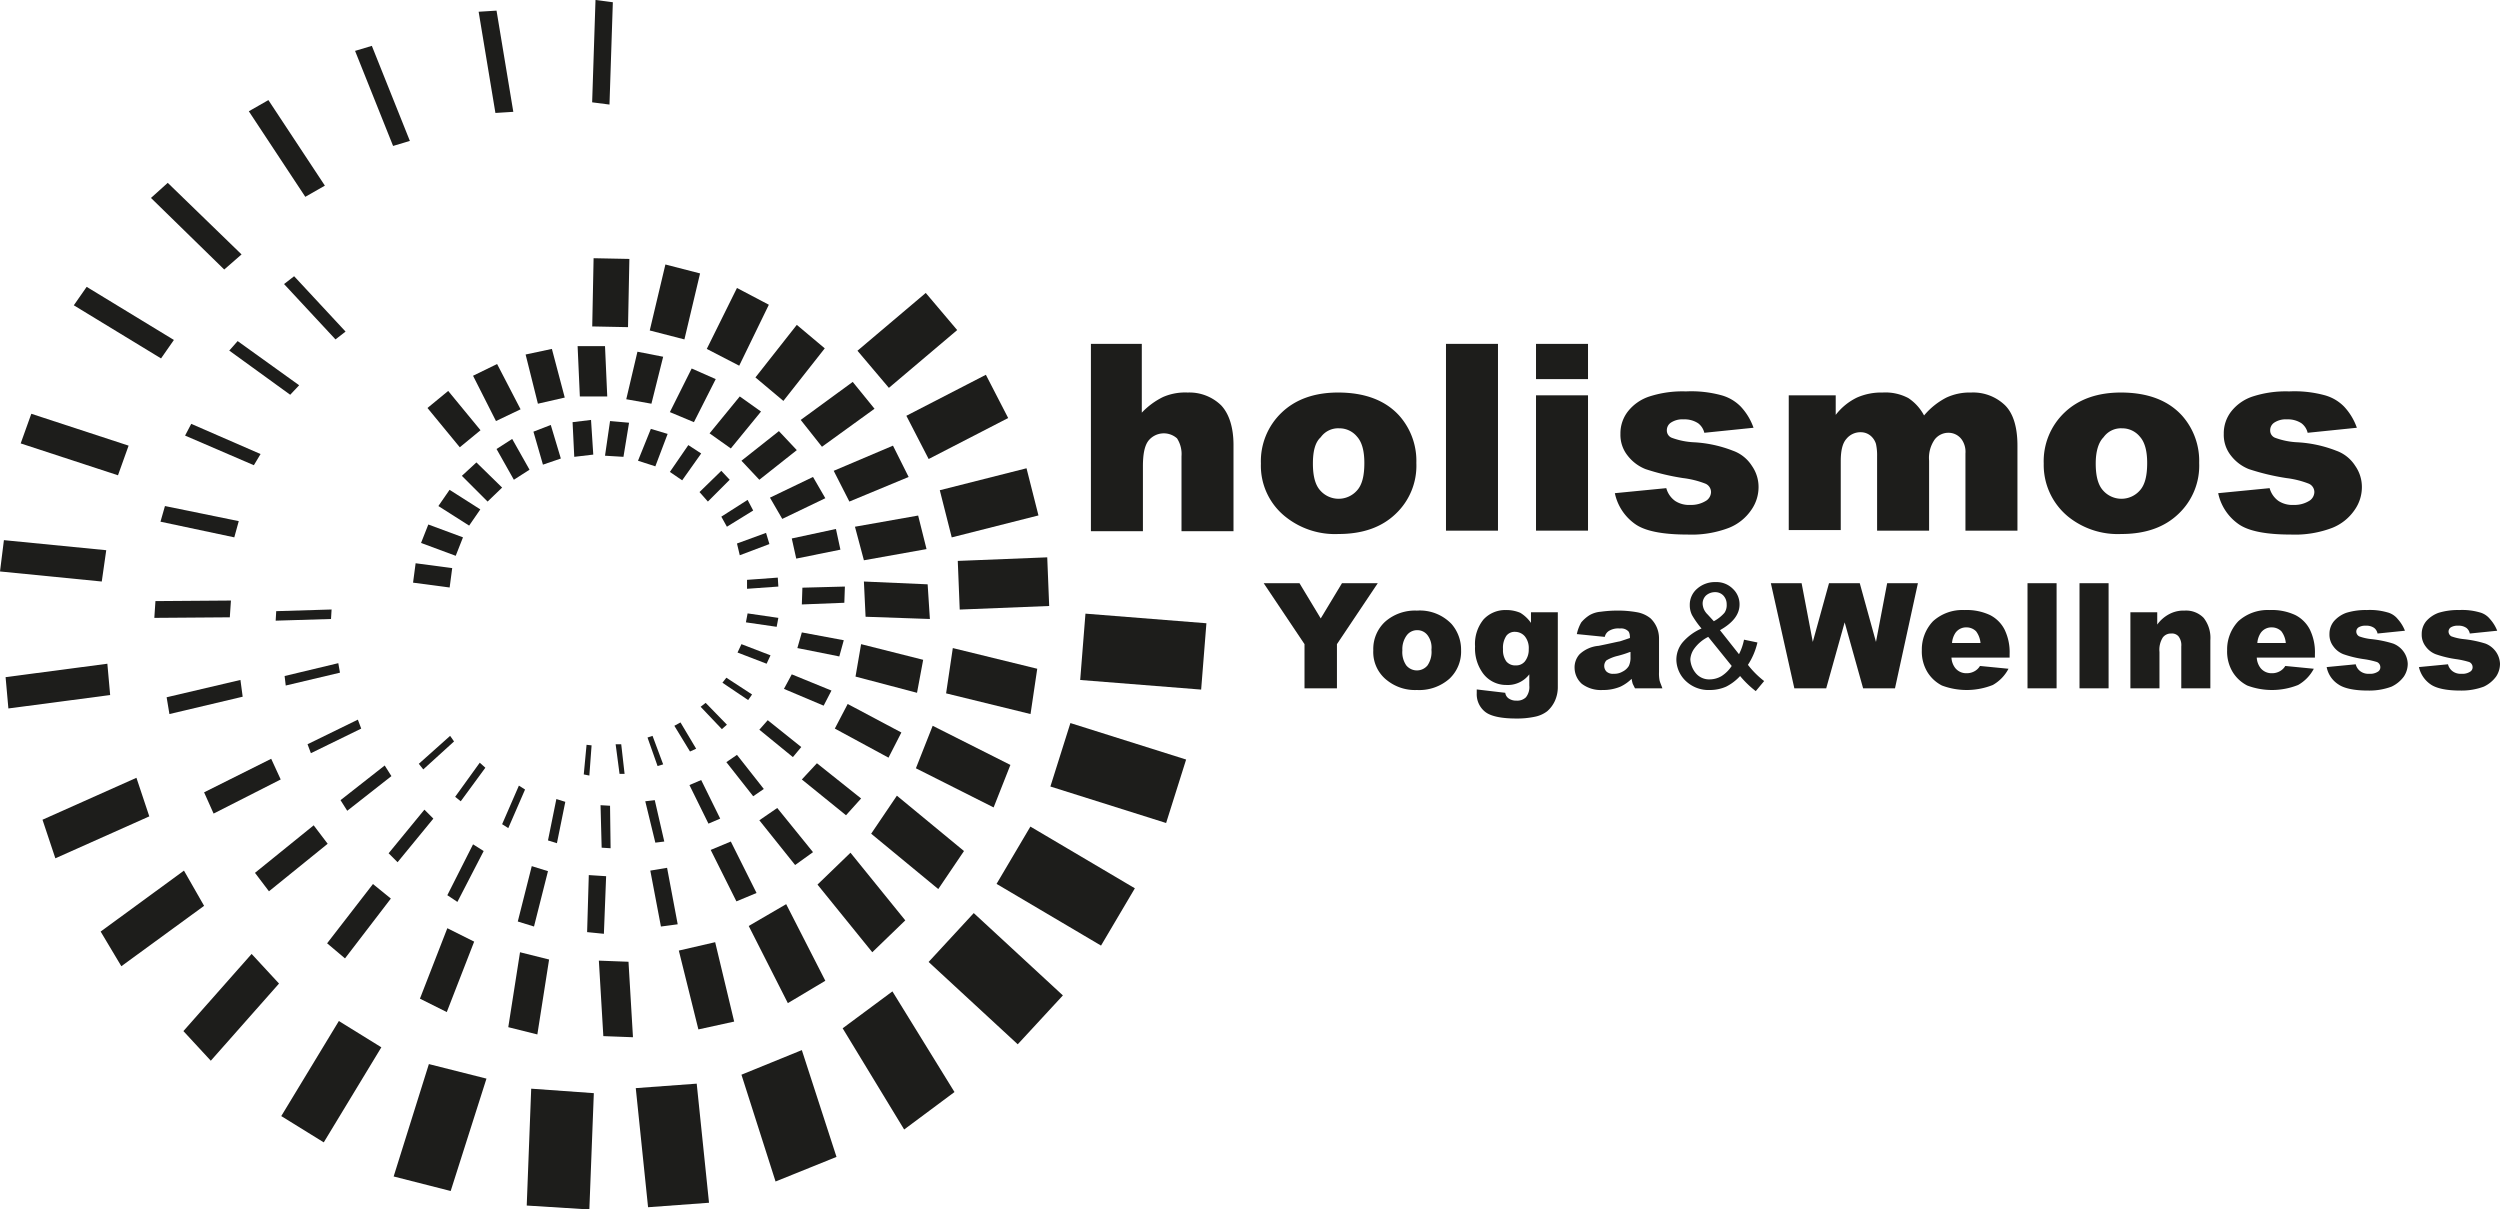 <svg id="Livello_1" data-name="Livello 1" xmlns="http://www.w3.org/2000/svg" viewBox="0 0 447.1 216.3">
  <g>
    <g>
      <rect x="198.51" y="105.68" width="11.9" height="21.7" transform="translate(72.12 311.13) rotate(-85.46)" style="fill: #1d1d1b"/>
      <rect x="194.04" y="127.4" width="11.9" height="21.7" transform="translate(8 287.41) rotate(-72.5)" style="fill: #1d1d1b"/>
      <rect x="184.65" y="147.62" width="11.9" height="21.7" transform="translate(-42.79 241.98) rotate(-59.43)" style="fill: #1d1d1b"/>
      <rect x="172.13" y="164.2" width="11.9" height="21.7" transform="translate(-71.34 187.06) rotate(-47.27)" style="fill: #1d1d1b"/>
      <polygon points="161.7 202 150.7 183.9 159.6 177.3 170.7 195.3 161.7 202" style="fill: #1d1d1b"/>
      <polygon points="138.7 211.3 132.6 192.2 143.4 187.8 149.6 206.9 138.7 211.3" style="fill: #1d1d1b"/>
      <polygon points="115.9 215.9 113.7 194.6 124.6 193.8 126.8 215.1 115.9 215.9" style="fill: #1d1d1b"/>
      <polygon points="94.2 215.6 95 194.7 106.2 195.5 105.4 216.3 94.2 215.6" style="fill: #1d1d1b"/>
      <polygon points="70.4 210.4 76.7 190.3 87 192.9 80.6 213 70.4 210.4" style="fill: #1d1d1b"/>
      <polygon points="50.3 199.6 60.6 182.6 68.2 187.3 57.9 204.3 50.3 199.6" style="fill: #1d1d1b"/>
      <polygon points="32.8 184.4 45 170.6 49.9 175.9 37.7 189.7 32.8 184.4" style="fill: #1d1d1b"/>
      <polygon points="18 166.6 32.9 155.7 36.5 162 21.7 172.8 18 166.6" style="fill: #1d1d1b"/>
      <polygon points="7.6 146.6 24.4 139.1 26.7 146 9.9 153.5 7.6 146.6" style="fill: #1d1d1b"/>
      <polygon points="1 121.1 19.2 118.7 19.7 124.3 1.5 126.7 1 121.1" style="fill: #1d1d1b"/>
      <polygon points="0.7 96.6 19 98.4 18.2 104 0 102.2 0.7 96.6" style="fill: #1d1d1b"/>
      <polygon points="5.6 74 23 79.7 21.1 85 3.7 79.3 5.6 74" style="fill: #1d1d1b"/>
      <polygon points="15.5 51.3 31.1 60.8 28.8 64.1 13.2 54.6 15.5 51.3" style="fill: #1d1d1b"/>
      <polygon points="30 32.7 43.2 45.5 40.1 48.2 27 35.4 30 32.7" style="fill: #1d1d1b"/>
      <polygon points="48 17.9 58.1 33.2 54.6 35.2 44.5 19.9 48 17.9" style="fill: #1d1d1b"/>
      <polygon points="66.5 8.2 73.3 25.2 70.3 26.1 63.5 9.1 66.5 8.2" style="fill: #1d1d1b"/>
      <polygon points="88.8 1.9 91.8 20 88.6 20.2 85.6 2.1 88.8 1.9" style="fill: #1d1d1b"/>
      <polygon points="109.6 0.4 109 18.7 105.9 18.3 106.5 0 109.6 0.4" style="fill: #1d1d1b"/>
      <rect x="154.27" y="56.53" width="16" height="8.7" transform="translate(-0.93 119.23) rotate(-40.24)" style="fill: #1d1d1b"/>
      <rect x="163.2" y="70.22" width="16" height="8.7" transform="translate(-15.14 86.75) rotate(-27.28)" style="fill: #1d1d1b"/>
      <rect x="168.89" y="85.59" width="16" height="8.7" transform="translate(-16.66 46.16) rotate(-14.21)" style="fill: #1d1d1b"/>
      <rect x="170.9" y="100.7" width="16" height="8.7" transform="matrix(1, -0.04, 0.04, 1, -3.64, 6.45)" style="fill: #1d1d1b"/>
      <polygon points="184.3 127.7 169.2 124 170.4 115.9 185.5 119.6 184.3 127.7" style="fill: #1d1d1b"/>
      <polygon points="177.7 144.4 163.8 137.4 166.8 129.8 180.7 136.8 177.7 144.4" style="fill: #1d1d1b"/>
      <polygon points="167.8 159 155.8 149.1 160.4 142.3 172.4 152.2 167.8 159" style="fill: #1d1d1b"/>
      <polygon points="156 170.3 146.2 158.2 152.1 152.5 161.9 164.6 156 170.3" style="fill: #1d1d1b"/>
      <polygon points="140.9 179.4 133.9 165.6 140.6 161.7 147.6 175.4 140.9 179.4" style="fill: #1d1d1b"/>
      <polygon points="124.9 184.1 121.4 170 127.9 168.5 131.3 182.7 124.9 184.1" style="fill: #1d1d1b"/>
      <polygon points="107.9 185.3 107.1 171.8 112.4 172 113.2 185.5 107.9 185.3" style="fill: #1d1d1b"/>
      <polygon points="90.9 183.7 93 170.3 98.2 171.6 96.1 185 90.9 183.7" style="fill: #1d1d1b"/>
      <polygon points="75.1 178.6 80 166 84.8 168.4 79.9 181 75.1 178.6" style="fill: #1d1d1b"/>
      <polygon points="58.5 168.7 66.7 158.1 69.9 160.7 61.7 171.4 58.5 168.7" style="fill: #1d1d1b"/>
      <polygon points="45.6 156.1 56.1 147.6 58.6 150.9 48.1 159.4 45.6 156.1" style="fill: #1d1d1b"/>
      <polygon points="36.5 141.7 48.5 135.7 50.2 139.4 38.2 145.5 36.5 141.7" style="fill: #1d1d1b"/>
      <polygon points="29.8 124.7 43 121.6 43.4 124.6 30.3 127.7 29.8 124.7" style="fill: #1d1d1b"/>
      <polygon points="27.8 107.5 41.3 107.4 41.1 110.4 27.6 110.5 27.8 107.5" style="fill: #1d1d1b"/>
      <polygon points="29.5 90.5 42.7 93.2 41.9 96.1 28.7 93.3 29.5 90.5" style="fill: #1d1d1b"/>
      <polygon points="34.2 75.8 46.6 81.2 45.4 83.2 33.1 77.9 34.2 75.8" style="fill: #1d1d1b"/>
      <polygon points="42.5 61 53.5 68.9 51.9 70.6 41 62.7 42.5 61" style="fill: #1d1d1b"/>
      <polygon points="52.6 49.4 61.8 59.3 60 60.7 50.8 50.8 52.6 49.4" style="fill: #1d1d1b"/>
      <rect x="102.73" y="48.96" width="12.2" height="6.4" transform="matrix(0.02, -1, 1, 0.02, 54.9, 160.13)" style="fill: #1d1d1b"/>
      <polygon points="125.2 48.9 122.4 60.7 116.2 59.1 119 47.3 125.2 48.9" style="fill: #1d1d1b"/>
      <polygon points="137.5 54.5 132.2 65.4 126.4 62.4 131.8 51.5 137.5 54.5" style="fill: #1d1d1b"/>
      <polygon points="147.5 62.3 140.1 71.7 135.1 67.5 142.5 58.1 147.5 62.3" style="fill: #1d1d1b"/>
      <polygon points="156.4 73.1 147 79.9 143.2 75.1 152.5 68.3 156.4 73.1" style="fill: #1d1d1b"/>
      <polygon points="162.5 85.3 151.9 89.7 149.1 84.2 159.7 79.7 162.5 85.3" style="fill: #1d1d1b"/>
      <polygon points="165.7 98.2 154.5 100.2 152.9 94.2 164.2 92.2 165.7 98.2" style="fill: #1d1d1b"/>
      <polygon points="166.3 110.7 154.8 110.3 154.5 104 165.9 104.5 166.3 110.7" style="fill: #1d1d1b"/>
      <polygon points="164 123.9 153 121 154 115.2 165.1 118 164 123.9" style="fill: #1d1d1b"/>
      <polygon points="158.9 135.5 149.3 130.3 151.6 125.9 161.2 131 158.9 135.5" style="fill: #1d1d1b"/>
      <polygon points="151.3 145.8 143.4 139.4 146.1 136.5 154 142.8 151.3 145.8" style="fill: #1d1d1b"/>
      <polygon points="142.2 154.7 135.8 146.7 139 144.5 145.4 152.4 142.2 154.7" style="fill: #1d1d1b"/>
      <polygon points="131.7 161.2 127.1 152 130.7 150.5 135.3 159.7 131.7 161.2" style="fill: #1d1d1b"/>
      <polygon points="118.2 165.7 116.3 155.7 119.3 155.2 121.2 165.3 118.2 165.7" style="fill: #1d1d1b"/>
      <polygon points="105 166.7 105.3 156.5 108.4 156.7 108 167 105 166.7" style="fill: #1d1d1b"/>
      <polygon points="92.6 164.8 95.1 154.9 98 155.8 95.5 165.7 92.6 164.8" style="fill: #1d1d1b"/>
      <polygon points="80 160.1 84.6 151 86.5 152.2 81.8 161.3 80 160.1" style="fill: #1d1d1b"/>
      <polygon points="69.5 152.6 75.9 144.8 77.5 146.4 71.1 154.2 69.5 152.6" style="fill: #1d1d1b"/>
      <polygon points="60.9 143.1 68.8 136.9 70 138.8 62.1 145 60.9 143.1" style="fill: #1d1d1b"/>
      <polygon points="55 133.1 64 128.7 64.6 130.3 55.6 134.7 55 133.1" style="fill: #1d1d1b"/>
      <polygon points="50.9 120.9 60.5 118.6 60.8 120.3 51.1 122.6 50.9 120.9" style="fill: #1d1d1b"/>
      <polygon points="49.4 109.3 59.3 109 59.2 110.7 49.3 111 49.4 109.3" style="fill: #1d1d1b"/>
      <rect x="78.79" y="70.41" width="4.8" height="9.1" transform="translate(-29.13 68.64) rotate(-39.44)" style="fill: #1d1d1b"/>
      <polygon points="88.9 65.1 93.1 73.2 88.7 75.3 84.6 67.2 88.9 65.1" style="fill: #1d1d1b"/>
      <polygon points="98.7 62.4 101 71.1 96.2 72.2 94 63.4 98.7 62.4" style="fill: #1d1d1b"/>
      <polygon points="108.2 61.9 108.6 70.9 103.7 70.9 103.3 61.9 108.2 61.9" style="fill: #1d1d1b"/>
      <polygon points="118.6 63.8 116.5 72.2 112 71.4 114 62.9 118.6 63.8" style="fill: #1d1d1b"/>
      <polygon points="128 67.8 124.1 75.5 119.8 73.7 123.7 65.9 128 67.8" style="fill: #1d1d1b"/>
      <polygon points="136.1 73.6 130.7 80.2 126.9 77.5 132.3 70.9 136.1 73.6" style="fill: #1d1d1b"/>
      <polygon points="142.5 80.5 135.8 85.8 132.6 82.4 139.3 77.1 142.5 80.5" style="fill: #1d1d1b"/>
      <polygon points="147.6 89.1 139.9 92.8 137.7 89 145.4 85.3 147.6 89.1" style="fill: #1d1d1b"/>
      <polygon points="150.3 98.3 142.4 99.9 141.6 96.3 149.5 94.6 150.3 98.3" style="fill: #1d1d1b"/>
      <polygon points="151 107.8 143.4 108.1 143.5 105.1 151.1 104.9 151 107.8" style="fill: #1d1d1b"/>
      <polygon points="150.1 117.4 142.6 115.9 143.4 113.1 150.9 114.5 150.1 117.4" style="fill: #1d1d1b"/>
      <polygon points="147.3 126.2 140.2 123.2 141.6 120.6 148.7 123.5 147.3 126.2" style="fill: #1d1d1b"/>
      <polygon points="141.8 135.4 135.8 130.5 137.3 128.8 143.3 133.6 141.8 135.4" style="fill: #1d1d1b"/>
      <polygon points="134.7 142.4 129.9 136.3 131.8 135 136.6 141.1 134.7 142.4" style="fill: #1d1d1b"/>
      <polygon points="126.7 147.3 123.3 140.4 125.4 139.5 128.8 146.4 126.7 147.3" style="fill: #1d1d1b"/>
      <polygon points="117.2 150.7 115.4 143.3 117.1 143.1 118.8 150.5 117.2 150.7" style="fill: #1d1d1b"/>
      <polygon points="107.6 151.6 107.4 144 109.1 144.1 109.2 151.7 107.6 151.6" style="fill: #1d1d1b"/>
      <polygon points="98 150.3 99.5 142.9 101.1 143.4 99.6 150.8 98 150.3" style="fill: #1d1d1b"/>
      <polygon points="89.8 147.4 92.8 140.5 93.9 141.2 90.9 148.1 89.8 147.4" style="fill: #1d1d1b"/>
      <polygon points="81.4 142.5 85.8 136.4 86.8 137.3 82.4 143.3 81.4 142.5" style="fill: #1d1d1b"/>
      <polygon points="74.9 136.6 80.5 131.6 81.2 132.6 75.7 137.6 74.9 136.6" style="fill: #1d1d1b"/>
      <rect x="75.62" y="99.59" width="3.5" height="6.6" transform="translate(-34.77 166.12) rotate(-82.47)" style="fill: #1d1d1b"/>
      <polygon points="76.6 93.8 82.8 96.1 81.5 99.4 75.3 97.1 76.6 93.8" style="fill: #1d1d1b"/>
      <polygon points="80.4 87.6 85.9 91.1 83.9 94 78.4 90.5 80.4 87.6" style="fill: #1d1d1b"/>
      <polygon points="85.2 82.7 89.8 87.2 87.2 89.7 82.6 85.1 85.2 82.7" style="fill: #1d1d1b"/>
      <polygon points="91.6 78.5 94.7 84 91.9 85.8 88.8 80.3 91.6 78.5" style="fill: #1d1d1b"/>
      <polygon points="98.5 76 100.3 82 97.1 83.1 95.4 77.2 98.5 76" style="fill: #1d1d1b"/>
      <polygon points="105.7 75.1 106.1 81.3 102.7 81.7 102.4 75.5 105.7 75.1" style="fill: #1d1d1b"/>
      <polygon points="112.5 75.6 111.5 81.7 108.2 81.5 109.1 75.3 112.5 75.6" style="fill: #1d1d1b"/>
      <polygon points="119.4 77.6 117.2 83.4 114.1 82.4 116.4 76.7 119.4 77.6" style="fill: #1d1d1b"/>
      <polygon points="125.4 81.1 122 85.9 119.8 84.4 123.1 79.6 125.4 81.1" style="fill: #1d1d1b"/>
      <polygon points="130.5 85.8 126.6 89.7 125.1 88 129 84.2 130.5 85.8" style="fill: #1d1d1b"/>
      <polygon points="134.7 91.3 130 94.2 129 92.4 133.7 89.4 134.7 91.3" style="fill: #1d1d1b"/>
      <polygon points="137.6 97.3 132.3 99.3 131.8 97.2 137 95.3 137.6 97.3" style="fill: #1d1d1b"/>
      <polygon points="139.2 104.9 133.6 105.3 133.6 103.7 139.1 103.3 139.2 104.9" style="fill: #1d1d1b"/>
      <polygon points="138.9 112.1 133.4 111.3 133.7 109.7 139.2 110.5 138.9 112.1" style="fill: #1d1d1b"/>
      <polygon points="137.1 118.7 131.9 116.7 132.6 115.2 137.8 117.2 137.1 118.7" style="fill: #1d1d1b"/>
      <polygon points="133.8 125.2 129.2 122.1 129.9 121.2 134.5 124.2 133.8 125.2" style="fill: #1d1d1b"/>
      <polygon points="129.1 130.4 125.3 126.4 126.2 125.7 130 129.6 129.1 130.4" style="fill: #1d1d1b"/>
      <polygon points="123.4 134.4 120.6 129.8 121.7 129.2 124.5 133.9 123.4 134.4" style="fill: #1d1d1b"/>
      <polygon points="117.6 137 115.8 131.9 116.7 131.6 118.6 136.7 117.6 137" style="fill: #1d1d1b"/>
      <polygon points="110.8 138.4 110.1 133.1 111.1 133.1 111.7 138.4 110.8 138.4" style="fill: #1d1d1b"/>
      <polygon points="104.4 138.5 104.9 133.2 105.8 133.3 105.4 138.7 104.4 138.5" style="fill: #1d1d1b"/>
    </g>
    <g>
      <path d="M194.9,61.5h9.3V73.8A13.23,13.23,0,0,1,208,71a9.9,9.9,0,0,1,4.4-.8,8.14,8.14,0,0,1,6,2.3c1.4,1.5,2.2,3.9,2.2,7.1V95h-9.3V81.6a5.15,5.15,0,0,0-.8-3.2,3.54,3.54,0,0,0-5.1.4c-.7.9-1,2.4-1,4.6V95h-9.3V61.5Z" style="fill: #1d1d1b"/>
      <path d="M225.5,82.9a12,12,0,0,1,3.7-9.1c2.5-2.4,5.9-3.6,10.1-3.6,4.8,0,8.5,1.4,11,4.2a12.18,12.18,0,0,1,3,8.4,11.84,11.84,0,0,1-3.7,9.1q-3.75,3.6-10.2,3.6a14.14,14.14,0,0,1-9.4-3A11.65,11.65,0,0,1,225.5,82.9Zm9.3,0c0,2.2.4,3.8,1.3,4.8a4.38,4.38,0,0,0,6.6,0c.9-1,1.3-2.6,1.3-4.9,0-2.1-.4-3.7-1.3-4.7a4.07,4.07,0,0,0-3.2-1.5,3.82,3.82,0,0,0-3.3,1.6C235.2,79.1,234.8,80.7,234.8,82.9Z" style="fill: #1d1d1b"/>
      <path d="M258.6,61.5h9.3V94.9h-9.3Z" style="fill: #1d1d1b"/>
      <path d="M274.7,61.5H284v6.3h-9.3Zm0,9.2H284V94.9h-9.3Z" style="fill: #1d1d1b"/>
      <path d="M288.8,88.2l9.2-.9a4.13,4.13,0,0,0,1.6,2.3,4.53,4.53,0,0,0,2.7.7,5,5,0,0,0,2.9-.8A1.9,1.9,0,0,0,306,88a1.64,1.64,0,0,0-1-1.5,16.38,16.38,0,0,0-4-1,41.16,41.16,0,0,1-6.7-1.6,7.54,7.54,0,0,1-3.2-2.4,5.93,5.93,0,0,1-1.3-3.9,6.36,6.36,0,0,1,1.4-4.1,8.09,8.09,0,0,1,3.8-2.6,19.15,19.15,0,0,1,6.5-.9,20.47,20.47,0,0,1,6.4.7,7.7,7.7,0,0,1,3.4,2,10.68,10.68,0,0,1,2.3,3.8l-8.8.9a3,3,0,0,0-1.1-1.7,4.41,4.41,0,0,0-2.6-.7,3.71,3.71,0,0,0-2.3.6,1.62,1.62,0,0,0-.7,1.4,1.38,1.38,0,0,0,.9,1.3,13.22,13.22,0,0,0,4,.8,22.33,22.33,0,0,1,6.9,1.5,6.66,6.66,0,0,1,3.4,2.7,6.58,6.58,0,0,1,1.2,3.8,7.1,7.1,0,0,1-1.3,4.1,8.77,8.77,0,0,1-4,3.2,18.72,18.72,0,0,1-7.4,1.2c-4.4,0-7.6-.6-9.4-1.9A9,9,0,0,1,288.8,88.2Z" style="fill: #1d1d1b"/>
      <path d="M319.6,70.7h8.7v3.5a10.62,10.62,0,0,1,3.8-3.1,10.78,10.78,0,0,1,4.6-.9,8.73,8.73,0,0,1,4.6,1,8.51,8.51,0,0,1,2.8,3.1,12.92,12.92,0,0,1,4-3.2,9.86,9.86,0,0,1,4.4-.9,8.22,8.22,0,0,1,6.1,2.3c1.5,1.5,2.2,4,2.2,7.2V94.9h-9.3V81.1a3.84,3.84,0,0,0-.6-2.4,2.91,2.91,0,0,0-2.3-1.3,3.09,3.09,0,0,0-2.6,1.2,5.76,5.76,0,0,0-1,3.8V94.9h-9.3V81.6a9.47,9.47,0,0,0-.2-2.2,3.07,3.07,0,0,0-1-1.5,2.72,2.72,0,0,0-1.7-.6,3.22,3.22,0,0,0-2.6,1.2c-.7.8-1,2.1-1,4V94.8h-9.3V70.7Z" style="fill: #1d1d1b"/>
      <path d="M365.5,82.9a12,12,0,0,1,3.7-9.1c2.5-2.4,5.9-3.6,10.1-3.6,4.8,0,8.5,1.4,11,4.2a12.18,12.18,0,0,1,3,8.4,11.84,11.84,0,0,1-3.7,9.1q-3.75,3.6-10.2,3.6a14.14,14.14,0,0,1-9.4-3A11.94,11.94,0,0,1,365.5,82.9Zm9.3,0c0,2.2.4,3.8,1.3,4.8a4.38,4.38,0,0,0,6.6,0c.9-1,1.3-2.6,1.3-4.9,0-2.1-.4-3.7-1.3-4.7a4.07,4.07,0,0,0-3.2-1.5,3.82,3.82,0,0,0-3.3,1.6C375.3,79.1,374.8,80.7,374.8,82.9Z" style="fill: #1d1d1b"/>
      <path d="M396.7,88.2l9.2-.9a4.13,4.13,0,0,0,1.6,2.3,4.53,4.53,0,0,0,2.7.7,5,5,0,0,0,2.9-.8,1.9,1.9,0,0,0,.8-1.5,1.64,1.64,0,0,0-1-1.5,16.38,16.38,0,0,0-4-1,41.16,41.16,0,0,1-6.7-1.6,7.54,7.54,0,0,1-3.2-2.4,5.93,5.93,0,0,1-1.3-3.9,6.36,6.36,0,0,1,1.4-4.1,8.09,8.09,0,0,1,3.8-2.6,19.15,19.15,0,0,1,6.5-.9,20.47,20.47,0,0,1,6.4.7,7.7,7.7,0,0,1,3.4,2,10.68,10.68,0,0,1,2.3,3.8l-8.8.9a3,3,0,0,0-1.1-1.7A4.41,4.41,0,0,0,409,75a3.71,3.71,0,0,0-2.3.6A1.62,1.62,0,0,0,406,77a1.38,1.38,0,0,0,.9,1.3,13.22,13.22,0,0,0,4,.8,22.33,22.33,0,0,1,6.9,1.5,6.66,6.66,0,0,1,3.4,2.7,6.58,6.58,0,0,1,1.2,3.8,7.1,7.1,0,0,1-1.3,4.1,8.77,8.77,0,0,1-4,3.2,18.72,18.72,0,0,1-7.4,1.2c-4.4,0-7.6-.6-9.4-1.9A9,9,0,0,1,396.7,88.2Z" style="fill: #1d1d1b"/>
    </g>
    <g>
      <path d="M226,104.3h6.4l3.8,6.3,3.8-6.3h6.4l-7.3,10.9v7.9h-5.8v-7.9Z" style="fill: #1d1d1b"/>
      <path d="M245.6,116.3a6.64,6.64,0,0,1,2.1-5.1,8.07,8.07,0,0,1,5.7-2,7.84,7.84,0,0,1,6.2,2.4,7,7,0,0,1,1.7,4.7,6.64,6.64,0,0,1-2.1,5.1,8.16,8.16,0,0,1-5.8,2,8,8,0,0,1-5.3-1.7A6.38,6.38,0,0,1,245.6,116.3Zm5.2,0a4.15,4.15,0,0,0,.7,2.7,2.46,2.46,0,0,0,3.8,0,4.28,4.28,0,0,0,.7-2.8,3.68,3.68,0,0,0-.7-2.6,2.27,2.27,0,0,0-1.8-.9,2.32,2.32,0,0,0-1.9.9A4.14,4.14,0,0,0,250.8,116.3Z" style="fill: #1d1d1b"/>
      <path d="M273.7,109.5h4.9v13.4a6,6,0,0,1-.5,2.4,5.53,5.53,0,0,1-1.4,1.9,5.37,5.37,0,0,1-2.3,1,15.14,15.14,0,0,1-3.2.3c-2.7,0-4.6-.4-5.6-1.2a4,4,0,0,1-1.5-3.3v-.7l5.1.6a1.44,1.44,0,0,0,.6,1,2.3,2.3,0,0,0,1.4.4,2.2,2.2,0,0,0,1.7-.6,2.93,2.93,0,0,0,.6-2.1v-2a4.83,4.83,0,0,1-4.1,1.9,5.14,5.14,0,0,1-4.4-2.4,7.51,7.51,0,0,1-1.2-4.5,6.9,6.9,0,0,1,1.5-4.8,5.28,5.28,0,0,1,4-1.7,6.33,6.33,0,0,1,2.6.5,6.4,6.4,0,0,1,1.9,1.8v-1.9Zm-4.9,6.6a3.4,3.4,0,0,0,.6,2.2,2.06,2.06,0,0,0,1.7.7,2,2,0,0,0,1.6-.7,3.39,3.39,0,0,0,.7-2.2,3.33,3.33,0,0,0-.7-2.3,2.29,2.29,0,0,0-1.7-.8,1.86,1.86,0,0,0-1.6.7A3.84,3.84,0,0,0,268.8,116.1Z" style="fill: #1d1d1b"/>
      <path d="M287,113.9l-5-.5a7.09,7.09,0,0,1,.8-2.1,6.39,6.39,0,0,1,1.5-1.3,4.74,4.74,0,0,1,2-.6,21.3,21.3,0,0,1,2.7-.2,19.43,19.43,0,0,1,3.8.3,5.28,5.28,0,0,1,2.4,1.1,5,5,0,0,1,1.1,1.6,5.09,5.09,0,0,1,.4,2v6a6.62,6.62,0,0,0,.1,1.5c.1.4.3.8.5,1.4h-4.9l-.4-.8a6.37,6.37,0,0,1-.2-.9,7.33,7.33,0,0,1-2,1.4,7.94,7.94,0,0,1-3.2.6,5.63,5.63,0,0,1-3.7-1.1,3.89,3.89,0,0,1-1.3-2.8,3.49,3.49,0,0,1,.9-2.5,5.68,5.68,0,0,1,3.4-1.5c2-.4,3.2-.7,3.8-.8l1.8-.6c0-.6-.1-1.1-.4-1.3a1.81,1.81,0,0,0-1.4-.4,3.16,3.16,0,0,0-1.9.4A1.66,1.66,0,0,0,287,113.9Zm4.5,2.7a18.66,18.66,0,0,1-2.2.7,7.06,7.06,0,0,0-2,.8,1.45,1.45,0,0,0,0,2,1.7,1.7,0,0,0,1.3.4,2.93,2.93,0,0,0,1.6-.4,2.71,2.71,0,0,0,1.1-1,3.51,3.51,0,0,0,.3-1.6v-.9Z" style="fill: #1d1d1b"/>
      <path d="M311.2,120.9a8.73,8.73,0,0,1-2.5,1.9,7.17,7.17,0,0,1-2.9.6,5.89,5.89,0,0,1-4.6-1.9,5.37,5.37,0,0,1-1.4-3.5,4.89,4.89,0,0,1,1.1-3.1,9.39,9.39,0,0,1,3.4-2.5,15.94,15.94,0,0,1-1.7-2.4,3.92,3.92,0,0,1-.4-1.8,3.74,3.74,0,0,1,1.3-2.9,4.79,4.79,0,0,1,3.3-1.2,4.14,4.14,0,0,1,3.1,1.2,3.78,3.78,0,0,1,1.2,2.8c0,1.8-1.2,3.3-3.5,4.6L311,117a10,10,0,0,0,.9-2.6l2.4.5a12.35,12.35,0,0,1-1.7,4,15.92,15.92,0,0,0,2.9,2.9l-1.5,1.8A17.3,17.3,0,0,1,311.2,120.9Zm-1.5-1.8-4.2-5.2A6.87,6.87,0,0,0,303,116a3.7,3.7,0,0,0-.7,1.9,4.23,4.23,0,0,0,.9,2.4,3.09,3.09,0,0,0,2.6,1.2,4.2,4.2,0,0,0,2.1-.6A6.15,6.15,0,0,0,309.7,119.1Zm-3.2-8a6.81,6.81,0,0,0,1.9-1.5,2.41,2.41,0,0,0,.4-1.5,2.27,2.27,0,0,0-.6-1.6,2,2,0,0,0-1.5-.6,2.45,2.45,0,0,0-1.6.6,2,2,0,0,0-.6,1.5,2.92,2.92,0,0,0,.2.9,3,3,0,0,0,.7,1Z" style="fill: #1d1d1b"/>
      <path d="M316.7,104.3h5.5l2,10.5,2.9-10.5h5.5l2.9,10.5,2-10.5H343l-4.1,18.8h-5.7l-3.3-11.8-3.3,11.8h-5.7Z" style="fill: #1d1d1b"/>
      <path d="M359.5,117.6H349a3.3,3.3,0,0,0,.7,1.9,2.52,2.52,0,0,0,2,.9,2.82,2.82,0,0,0,1.5-.4,2.55,2.55,0,0,0,.9-.9l5.1.5a7.13,7.13,0,0,1-2.8,2.9,12.61,12.61,0,0,1-9.1.1,6.59,6.59,0,0,1-2.6-2.4,7.09,7.09,0,0,1-1-3.9,7.33,7.33,0,0,1,2-5.2,7.82,7.82,0,0,1,5.6-2,9.89,9.89,0,0,1,4.6.9,5.94,5.94,0,0,1,2.6,2.6,9.29,9.29,0,0,1,.9,4.4v.6Zm-5.3-2.5a4.07,4.07,0,0,0-.8-2.2,2.41,2.41,0,0,0-1.7-.7,2.33,2.33,0,0,0-2,1,3.8,3.8,0,0,0-.6,1.8h5.1Z" style="fill: #1d1d1b"/>
      <path d="M362.6,104.3h5.2v18.8h-5.2Z" style="fill: #1d1d1b"/>
      <path d="M371.9,104.3h5.2v18.8h-5.2Z" style="fill: #1d1d1b"/>
      <path d="M380.9,109.5h4.9v2.2a6.23,6.23,0,0,1,2.2-1.9,5.4,5.4,0,0,1,2.7-.6,4.38,4.38,0,0,1,3.4,1.3,5.8,5.8,0,0,1,1.2,4v8.6h-5.2v-7.5a2.57,2.57,0,0,0-.5-1.8,1.54,1.54,0,0,0-1.3-.5,1.8,1.8,0,0,0-1.5.7,4.12,4.12,0,0,0-.6,2.6v6.5H381V109.5Z" style="fill: #1d1d1b"/>
      <path d="M414.1,117.6H403.6a3.3,3.3,0,0,0,.7,1.9,2.52,2.52,0,0,0,2,.9,2.82,2.82,0,0,0,1.5-.4,2.55,2.55,0,0,0,.9-.9l5.1.5a7.13,7.13,0,0,1-2.8,2.9,12.61,12.61,0,0,1-9.1.1,6.59,6.59,0,0,1-2.6-2.4,7.09,7.09,0,0,1-1-3.9,7.33,7.33,0,0,1,2-5.2,7.82,7.82,0,0,1,5.6-2,9.89,9.89,0,0,1,4.6.9,5.94,5.94,0,0,1,2.6,2.6,9.29,9.29,0,0,1,.9,4.4v.6Zm-5.3-2.5a4.07,4.07,0,0,0-.8-2.2,2.41,2.41,0,0,0-1.7-.7,2.33,2.33,0,0,0-2,1,3.8,3.8,0,0,0-.6,1.8h5.1Z" style="fill: #1d1d1b"/>
      <path d="M416.1,119.3l5.2-.5a2.18,2.18,0,0,0,.9,1.3,2.41,2.41,0,0,0,1.5.4,2.54,2.54,0,0,0,1.6-.4.91.91,0,0,0,.4-.8,1,1,0,0,0-.6-.9,15.18,15.18,0,0,0-2.2-.5,19.26,19.26,0,0,1-3.8-.9,4,4,0,0,1-1.8-1.4,3.41,3.41,0,0,1-.7-2.2,3.57,3.57,0,0,1,.8-2.3,5.34,5.34,0,0,1,2.2-1.5,11.75,11.75,0,0,1,3.7-.5,11.11,11.11,0,0,1,3.6.4,3.47,3.47,0,0,1,1.9,1.2,6.88,6.88,0,0,1,1.3,2.1l-4.9.5a1.7,1.7,0,0,0-.6-1,2.41,2.41,0,0,0-1.5-.4,2.27,2.27,0,0,0-1.3.3.91.91,0,0,0-.4.8,1,1,0,0,0,.5.8,9,9,0,0,0,2.2.5,20,20,0,0,1,3.9.8,4.13,4.13,0,0,1,1.9,1.5,4,4,0,0,1,.7,2.1,4.11,4.11,0,0,1-.7,2.3,5.78,5.78,0,0,1-2.2,1.8,11.4,11.4,0,0,1-4.2.7c-2.5,0-4.3-.4-5.3-1.1A4.75,4.75,0,0,1,416.1,119.3Z" style="fill: #1d1d1b"/>
      <path d="M432.6,119.3l5.2-.5a2.18,2.18,0,0,0,.9,1.3,2.41,2.41,0,0,0,1.5.4,2.54,2.54,0,0,0,1.6-.4.91.91,0,0,0,.4-.8,1,1,0,0,0-.6-.9,15.18,15.18,0,0,0-2.2-.5,19.26,19.26,0,0,1-3.8-.9,4,4,0,0,1-1.8-1.4,3.41,3.41,0,0,1-.7-2.2,3.57,3.57,0,0,1,.8-2.3,5.34,5.34,0,0,1,2.2-1.5,11.75,11.75,0,0,1,3.7-.5,11.11,11.11,0,0,1,3.6.4,3.47,3.47,0,0,1,1.9,1.2,6.88,6.88,0,0,1,1.3,2.1l-4.9.5a1.7,1.7,0,0,0-.6-1,2.41,2.41,0,0,0-1.5-.4,2.27,2.27,0,0,0-1.3.3.91.91,0,0,0-.4.8,1,1,0,0,0,.5.8,9,9,0,0,0,2.2.5,20,20,0,0,1,3.9.8,4.13,4.13,0,0,1,1.9,1.5,4,4,0,0,1,.7,2.1,4.11,4.11,0,0,1-.7,2.3,5.78,5.78,0,0,1-2.2,1.8,11.4,11.4,0,0,1-4.2.7c-2.5,0-4.3-.4-5.3-1.1A5.13,5.13,0,0,1,432.6,119.3Z" style="fill: #1d1d1b"/>
    </g>
  </g>
</svg>
